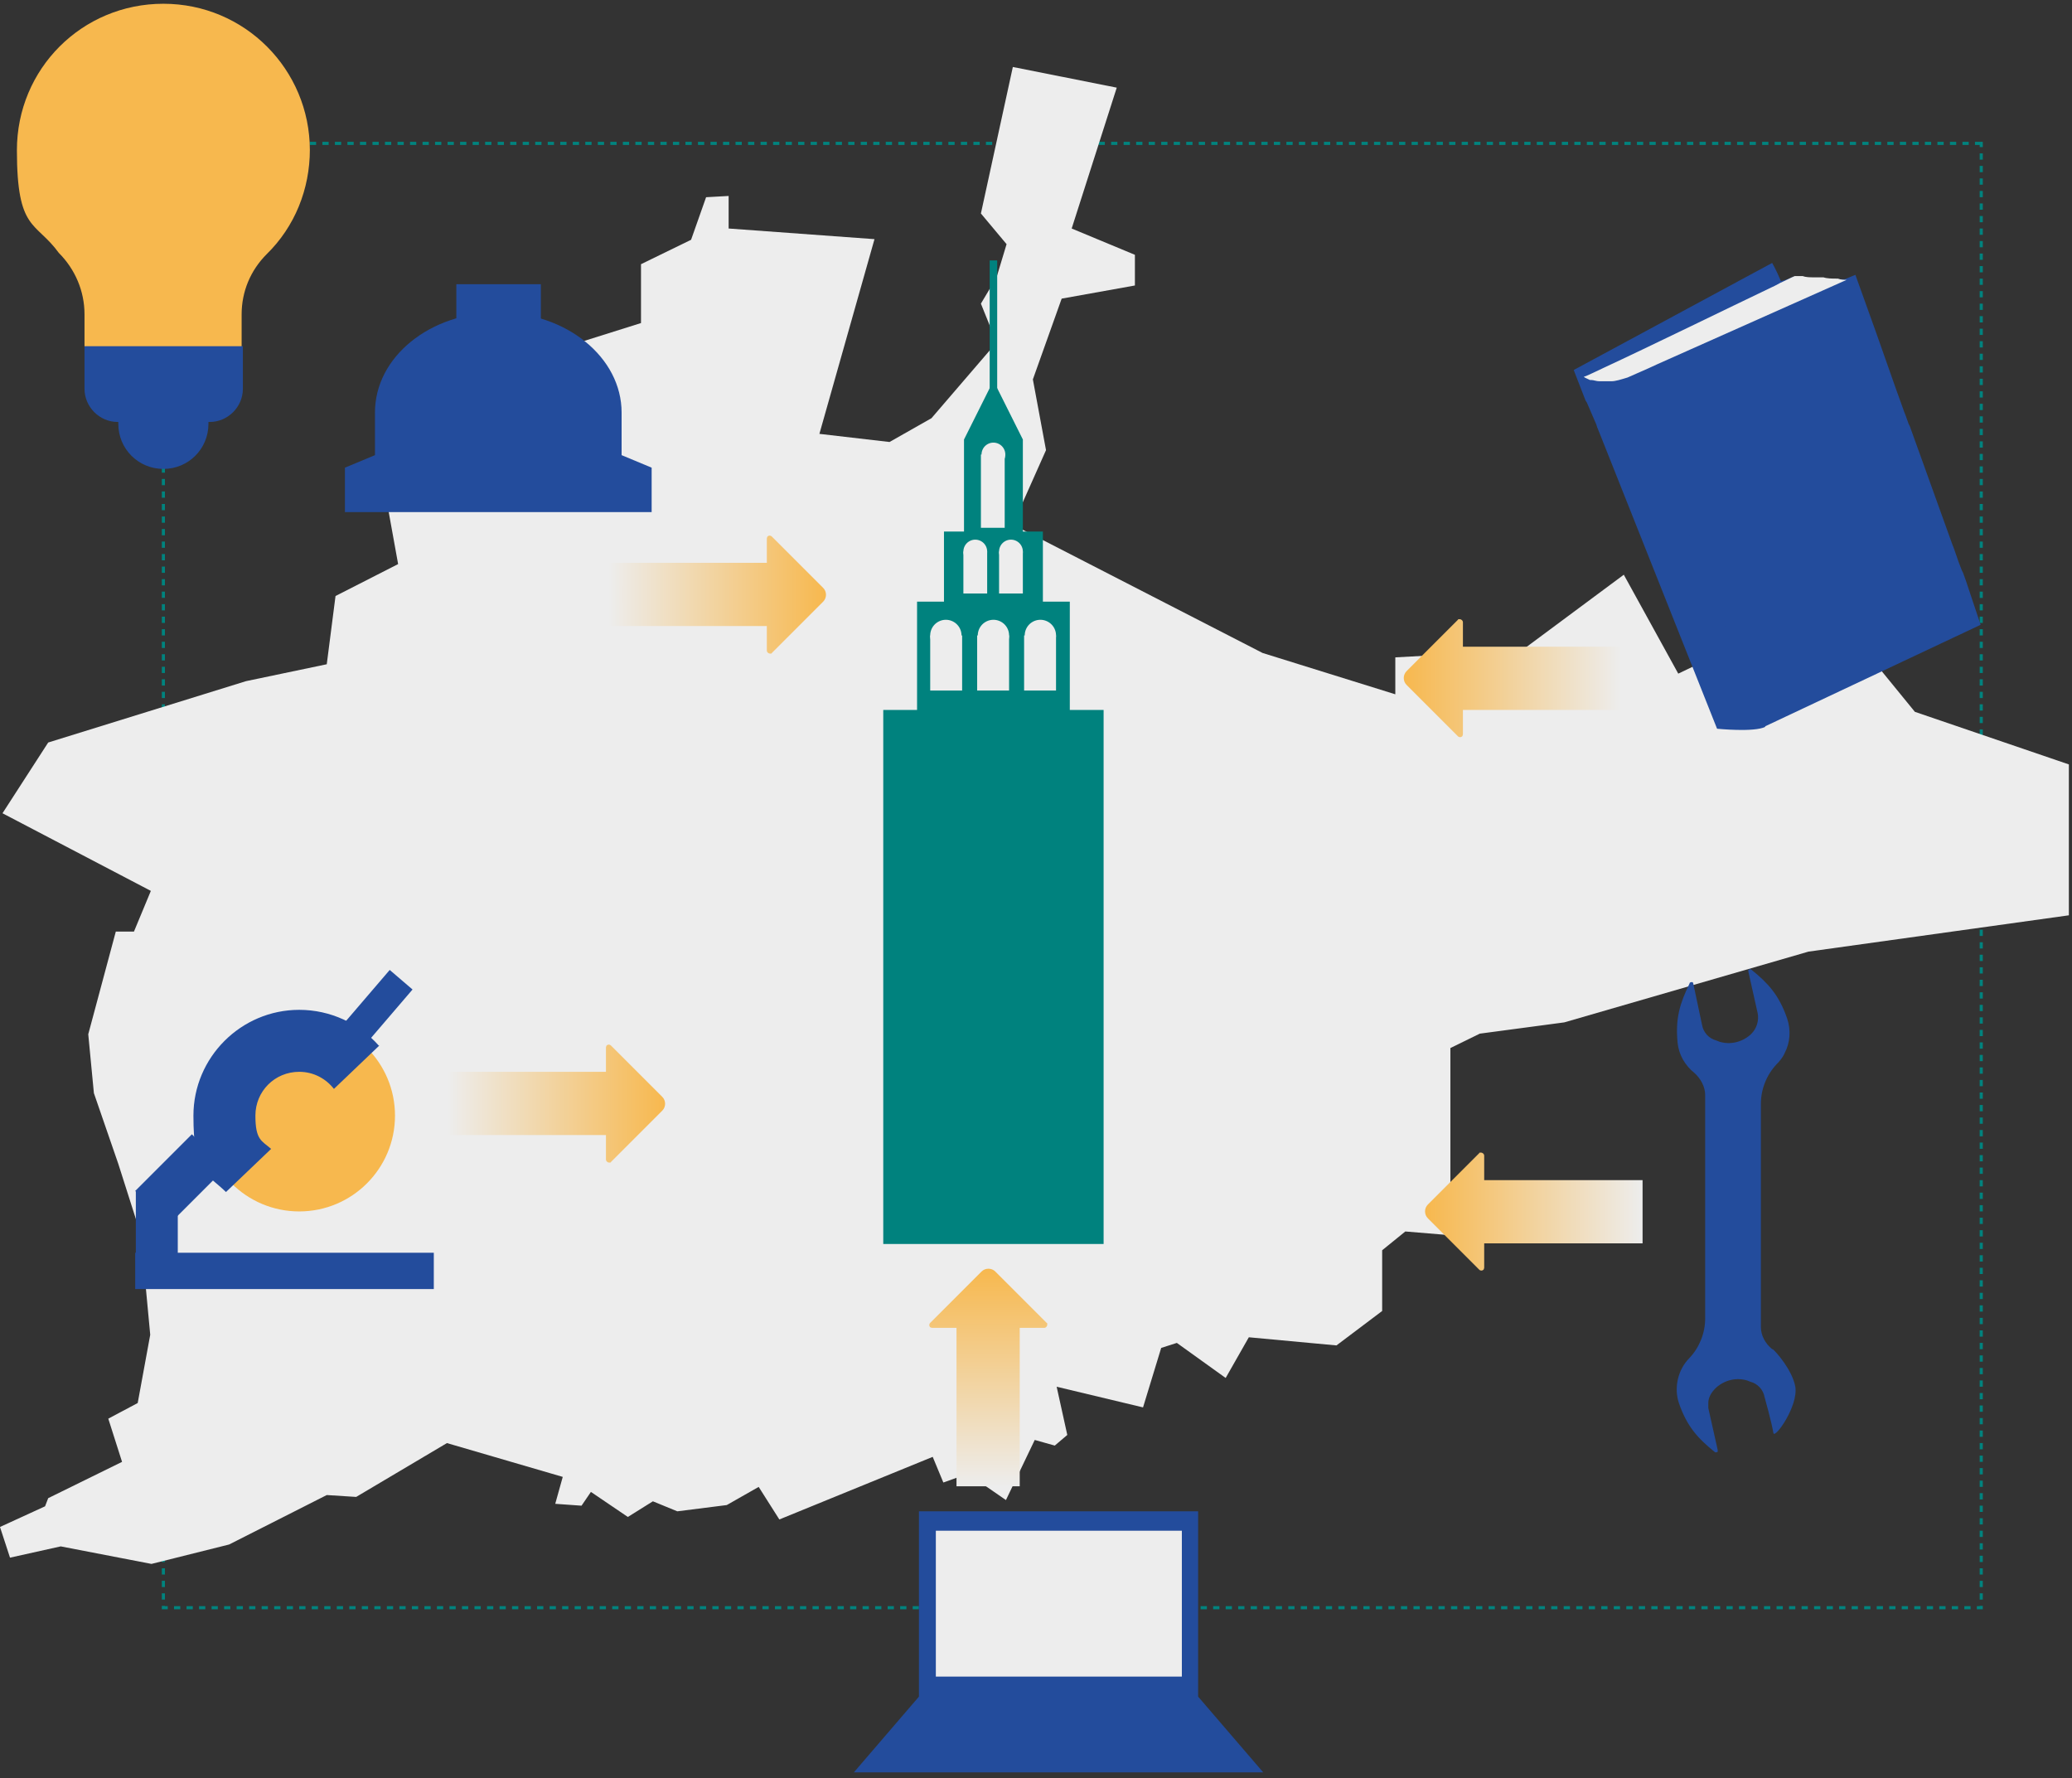 <svg xmlns="http://www.w3.org/2000/svg" width="331" height="284" fill="none"><rect width="100%" height="100%" fill="#333333" stroke="none"/><path stroke="#00837E" stroke-dasharray="1 1" stroke-width=".5" d="M316.5 22.9H26.1v233.9h290.4V22.9Z"/><path fill="#EDEDED" d="M330.5 146.2v-24.1l-24.6-8.4-14.2-17.4-23.6 11.3-8.7-15.8-16.3 12.1-20.2 1.1v5.9l-21.2-6.6-39.9-20.5 5.3-11.9-2.1-11.3 4.6-12.9 11.7-2.1v-4.9l-10.1-4.2 7.2-22.5-16.6-3.3-5.1 23.4 4.1 4.9-1.6 5.3-2.5 4.2 2.5 6.2-10.4 12.1-6.7 3.8-11.2-1.3 8.8-31.1-23.3-1.7v-5.2l-3.6.2-2.4 6.8-8 3.9v9.4l-30.2 9.5 2.5 10.3-12.8 9.3 1.7 9.4-10 5.1-1.4 10.9-12.9 2.7-31.6 9.8-7.3 11.3 23.7 12.4-2.7 6.5h-2.9l-4.4 16.4.9 9.4 3.9 11.3 3.6 11.3 1.5 16-2 10.9-4.7 2.5 2.2 6.9-11.8 5.8-.5 1.3-7.2 3.3 1.6 4.9 8.1-1.8 14.5 2.8 12.4-3.1 15.6-7.9 4.7.3 14.5-8.6 18.5 5.4-1.2 4.3 4.2.3 1.5-2.2 5.9 4 4-2.5 3.9 1.6 7.9-1 5.1-2.9 3.3 5.2 24.5-10 1.7 4.1 3.9-1.4 6.1 4.2 4.6-9.6 3.2.9 2-1.7-1.7-7.7 13.8 3.3 2.9-9.5 2.5-.8 7.8 5.6 3.7-6.5 14 1.3 7.3-5.5v-9.7l3.7-3 7.2.6v-29.9l4.7-2.3 13.5-1.8 39-11.3 41.6-5.8Z"/><path fill="#234C9C" d="m62.257 154.929-7.094 8.277 3.645 3.123 7.093-8.276-3.644-3.124Z"/><path fill="#F7B84E" d="M47.8 193.5c8.45 0 15.3-6.85 15.3-15.3 0-8.45-6.85-15.3-15.3-15.3-8.45 0-15.3 6.85-15.3 15.3 0 8.45 6.85 15.3 15.3 15.3Z"/><path fill="#234C9C" d="M69.3 200.1H21.6v5.8h47.7v-5.8Z"/><path fill="#234C9C" d="M28.4 190.2h-6.7v11.3h6.7v-11.3ZM60.5 167c-3.1-3.5-7.7-5.7-12.7-5.7-9.3 0-16.9 7.6-16.9 16.9 0 9.3 2 9.1 5.2 12.2L60.6 167h-.1Z"/><path fill="#F7B84E" d="M54.8 178.2c0-1.5-.5-3-1.4-4.2-1.3-1.7-3.3-2.8-5.6-2.8-3.9 0-7 3.1-7 7s1 4 2.5 5.3c1.2 1 2.8 1.6 4.5 1.6 3.9 0 7-3.1 7-6.9Z"/><path fill="#234C9C" d="m30.653 181.177-9.05 9.051 5.373 5.374 9.051-9.051-5.374-5.374ZM191.4 241.4h-44.6V271h44.6v-29.6ZM146.8 271h44.6l10.4 12.1h-65.4l10.4-12.1Z"/><path fill="#EDEDED" d="M188.8 244.5h-39.3v23.3h39.3v-23.3Z"/><path fill="#234C9C" d="M99.3 65.9v6.8l4.8 2v7.1h-49v-7.1l4.8-2v-6.8c0-8.9 8.8-16 19.7-16 10.9 0 19.7 7.2 19.7 16Z"/><path fill="#234C9C" d="M86.4 45.4H72.9v9.2h13.5v-9.2ZM283.1 215.5c-1.1-.9-1.8-2.2-1.8-3.5v-35.7c0-2.3.9-4.6 2.5-6.3.5-.5 1-1.1 1.3-1.8.9-1.7 1-3.7.4-5.5-1.3-3.8-3.1-5.7-5.7-7.8-.2-.2-.4 0-.5 0v.3l1.5 6.7c.2 1.2-.2 2.4-1 3.2l-.2.2c-1.4 1.2-3.2 1.6-4.9 1.1l-.5-.2c-1.2-.3-2.1-1.3-2.3-2.5l-1.4-6.6c0-.2-.2-.3-.4-.2 0 0-.2 0-.2.2-1.5 3.1-2.3 5.5-1.9 9.5.2 1.9 1.2 3.6 2.7 4.8 1 .9 1.7 2.2 1.7 3.5v35.7c0 2.3-.9 4.6-2.5 6.3-1.9 1.9-2.5 4.8-1.7 7.2 1.3 3.8 3.1 5.7 5.7 7.8.2.2.4 0 .5 0v-.3l-1.5-6.7v-.8c0-.9.5-1.7 1.1-2.3l.2-.2c1.4-1.2 3.2-1.6 4.9-1.1l.5.2c1.2.3 2.1 1.3 2.3 2.5 0 0 1.1 3.9 1.4 5.7.2 1 4-4.3 3.5-7.4-.5-2.7-3.1-5.6-3.6-6h-.1ZM18.9 65.2v2.5c0 4 3.2 7.2 7.2 7.2s7.2-3.2 7.2-7.2v-2.5H18.9Z"/><path fill="#F7B84E" d="M49.5 24C49.5 11.1 39.1.6 26.1.6 13.1.6 2.7 11 2.7 24c0 13 3 11.3 6.7 16.4 2.6 2.6 4.1 6.1 4.1 9.8v5.2h25.1v-5.2c0-3.6 1.4-7 4-9.6 4.5-4.4 6.9-10.4 6.9-16.7v.1Z"/><path fill="#234C9C" d="M13.4 55.3h25.4v6.8c0 2.9-2.4 5.3-5.3 5.3H18.8c-2.9 0-5.3-2.4-5.3-5.3v-6.8h-.1ZM314.1 92.9l-.5-1.4-.2-.4-.5-1.3-.8-2.3-.2-.5-6.8-18.9-.2-.4-.5-1.4-.2-.5-1.4-3.9-3.1-8.8-3.3-9.2-1.7.7H293c-.6 0-1.4 0-2-.2h-1.4c-.7 0-1.4 0-1.9-.2h-1.3s-.6.4-1.9.7c-.8-1.9-1.4-2.9-1.4-2.9l-31.7 17.1 1.9 4.9.2.3s9.3 21.7 9.1 20.1c0-1.4.3-4.2 2.3-3.1 0-.5 0-1 .3-1.4.3-.3 1.4-.2 1.9-.2s14.4 36.3 14.7 36.4l34.6-16.3-2.4-7.2v.3h.1Z"/><path fill="#234C9C" d="M262.6 67.3v-.2l-1.3-3.1v-.2l-1.4-3.6c-1 .3-1.8.5-2.6.6h-1.9c-.5 0-.9-.2-1.3-.2h-.2c-.4-.2-.7-.3-1-.5-.9-.6-1.3-1.1-1.3-1.1l1.9 4.9.2.3 1.4 3.6v.3l19.2 48.3s5.9.6 7.7-.3l-19.3-48.7h-.1v-.1Z"/><path fill="#EDEDED" d="M293.5 44.5h-.2c-.6 0-1.4 0-2-.2h-1.4c-.7 0-1.4 0-1.9-.2h-1.3s-.7.3-1.9.9c-.5.2-1.1.6-1.8.9-6.5 3.1-20 9.7-26.7 12.8-1.5.7-2.7 1.3-3.3 1.5.3.2.6.3 1 .5h.2c.4 0 .8.2 1.3.2h1.9c.7 0 1.6-.3 2.6-.6l3.4-1.5 1.3-.6L295 44.7c-.4 0-.9 0-1.4-.2h-.1Z"/><path fill="url(#a)" d="m131.5 93.9-8.2-8.2c-.2-.2-.5-.2-.7 0 0 0-.1.2-.1.3v3.9H97.2V100h25.3v3.9c0 .3.3.5.5.5s.3 0 .3-.1l8.2-8.2c.6-.6.6-1.6 0-2.2Z"/><path fill="url(#b)" d="m105.8 175.2-8.2-8.2c-.2-.2-.5-.2-.7 0 0 0-.1.2-.1.3v3.9H71.5v10.1h25.3v3.9c0 .3.3.5.5.5s.3 0 .3-.1l8.2-8.2c.6-.6.6-1.6 0-2.2Z"/><path fill="url(#c)" d="m224.7 109.4 8.2 8.2c.2.2.5.2.7 0 0 0 .1-.2.1-.3v-3.9H259v-10.1h-25.3v-3.9c0-.3-.3-.5-.5-.5s-.3 0-.3.1l-8.2 8.2c-.6.6-.6 1.6 0 2.2Z"/><path fill="url(#d)" d="m228.1 194.6 8.2 8.2c.2.2.5.2.7 0 0 0 .1-.2.1-.3v-3.9h25.3v-10.1h-25.3v-3.9c0-.3-.3-.5-.5-.5s-.3 0-.3.1l-8.2 8.2c-.6.6-.6 1.6 0 2.2Z"/><path fill="url(#e)" d="m156.8 203.1-8.2 8.2c-.2.2-.2.5 0 .7 0 0 .2.1.3.1h3.9v25.3h10.1v-25.3h3.9c.3 0 .5-.3.5-.5s0-.3-.1-.3l-8.2-8.2c-.6-.6-1.6-.6-2.2 0Z"/><path fill="#00827E" d="M176.3 113.4h-35.2v85.3h35.2v-85.3ZM170.9 96.1h-24.4v17.3h24.4V96.1Z"/><path fill="#00827E" d="M166.6 84.9h-15.8v11.3h15.8V84.9ZM163.4 70.2H154v14.7h9.4V70.2ZM163.4 70.2H154l4.7-9.4 4.7 9.4Z"/><path fill="#00827E" d="M159.3 41.6h-1.2v20.8h1.2V41.6Z"/><path fill="#EDEDED" d="M153.7 101.5h-5.1v8.8h5.1v-8.8Z"/><path fill="#EDEDED" d="M151.1 104a2.5 2.5 0 1 0 0-5 2.5 2.5 0 0 0 0 5ZM161.2 101.5h-5.1v8.8h5.1v-8.8Z"/><path fill="#EDEDED" d="M158.7 104a2.5 2.5 0 1 0 0-5 2.5 2.5 0 0 0 0 5ZM168.7 101.5h-5.1v8.8h5.1v-8.8Z"/><path fill="#EDEDED" d="M166.2 104a2.5 2.5 0 1 0 0-5 2.5 2.5 0 0 0 0 5ZM157.7 88.1h-3.8v6.7h3.8v-6.7Z"/><path fill="#EDEDED" d="M155.8 90a1.9 1.9 0 1 0 0-3.8 1.9 1.9 0 0 0 0 3.8ZM163.4 88.1h-3.8v6.7h3.8v-6.7Z"/><path fill="#EDEDED" d="M161.5 90a1.9 1.9 0 1 0 0-3.8 1.9 1.9 0 0 0 0 3.8ZM160.5 72.6h-3.8v11.7h3.8V72.6Z"/><path fill="#EDEDED" d="M158.7 74.5a1.9 1.9 0 1 0 0-3.8 1.9 1.9 0 0 0 0 3.8Z"/><defs><linearGradient id="a" x1="97.2" x2="132" y1="95" y2="95" gradientUnits="userSpaceOnUse"><stop stop-color="#EDEDED"/><stop offset="1" stop-color="#F7B84E"/></linearGradient><linearGradient id="b" x1="71.5" x2="106.3" y1="176.3" y2="176.3" gradientUnits="userSpaceOnUse"><stop stop-color="#EDEDED"/><stop offset="1" stop-color="#F7B84E"/></linearGradient><linearGradient id="c" x1="259" x2="224.2" y1="108.3" y2="108.3" gradientUnits="userSpaceOnUse"><stop stop-color="#EDEDED"/><stop offset="1" stop-color="#F7B84E"/></linearGradient><linearGradient id="d" x1="262.5" x2="227.7" y1="193.5" y2="193.5" gradientUnits="userSpaceOnUse"><stop stop-color="#EDEDED"/><stop offset="1" stop-color="#F7B84E"/></linearGradient><linearGradient id="e" x1="157.9" x2="157.9" y1="237.5" y2="202.7" gradientUnits="userSpaceOnUse"><stop stop-color="#EDEDED"/><stop offset="1" stop-color="#F7B84E"/></linearGradient></defs></svg>